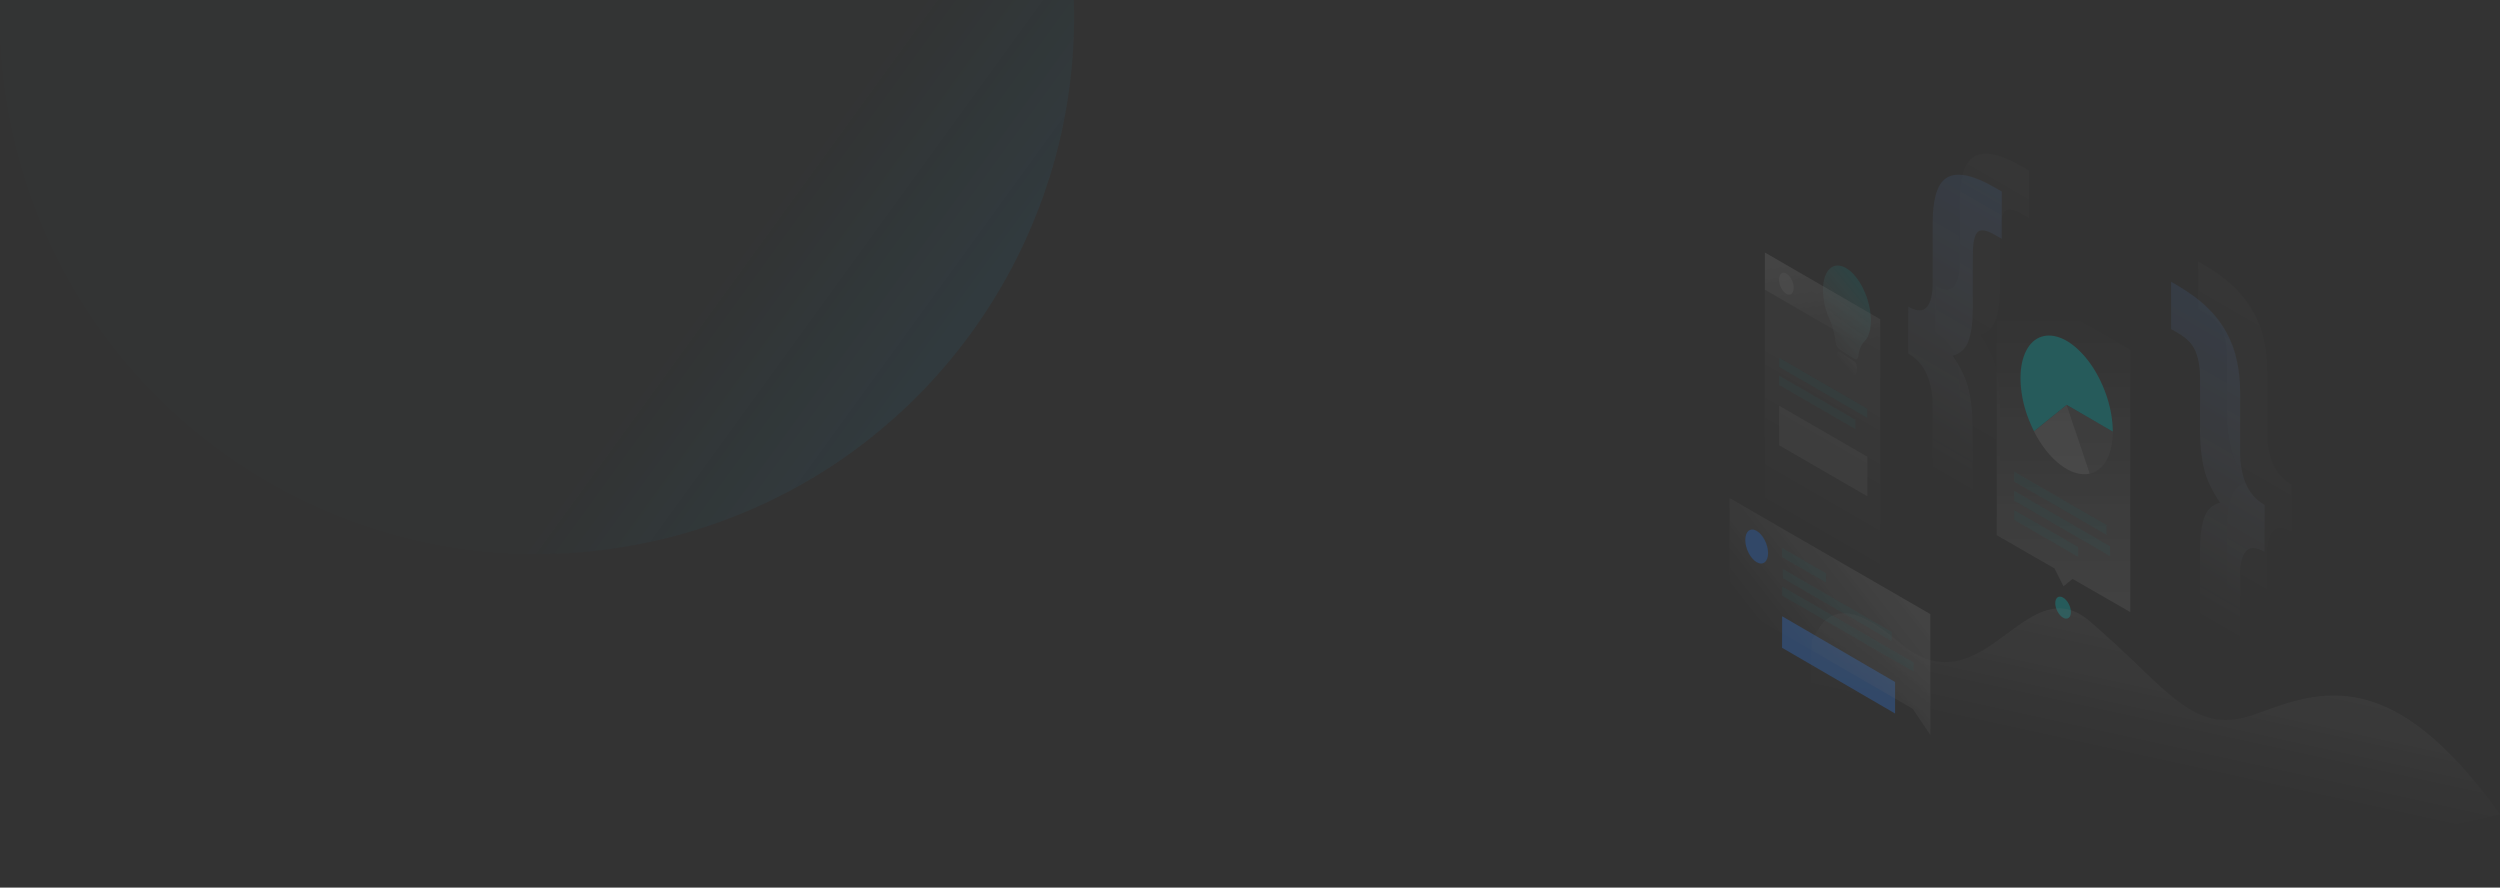 <svg width="1366" height="485" viewBox="0 0 1366 485" fill="none" xmlns="http://www.w3.org/2000/svg">
<rect x="0" y="0" width="1366" height="485" fill="#333333" stroke="none"/>
<g opacity="0.65">
<path fill-rule="evenodd" clip-rule="evenodd" d="M0.143 -0C-0.737 28.061 2.428 56.723 10.069 85.24C52.005 241.746 212.873 334.623 369.379 292.688C503.648 256.711 591.085 133.197 586.741 -0H0.143Z" fill="url(#paint0_linear)" fill-opacity="0.3"/>
<g opacity="0.4">
<path opacity="0.07" d="M1252.07 290.48C1247.38 287.747 1243.99 287.673 1241.89 290.259C1239.79 292.807 1238.75 297.129 1238.75 303.224V336.062C1238.75 342.305 1238.16 347.476 1237.02 351.576C1235.88 355.824 1233.92 358.853 1231.23 360.626C1228.61 362.436 1225.07 362.916 1220.58 362.067C1216.19 361.254 1210.69 358.964 1204.13 355.159L1200.99 353.349V327.492L1204.9 329.746C1209.59 332.479 1212.72 332.812 1214.31 330.817C1215.97 328.896 1216.81 324.87 1216.81 318.775V289.852C1216.81 282.317 1217.55 276.37 1219.03 271.974C1220.5 267.579 1223.41 264.808 1227.8 263.552C1223.41 257.236 1220.5 251.067 1219.03 245.009C1217.55 238.951 1216.85 232.155 1216.85 224.619V195.697C1216.85 189.602 1216 184.652 1214.34 180.774C1212.79 176.969 1209.66 173.718 1204.94 170.985L1201.03 168.732V142.875L1204.17 144.685C1210.73 148.49 1216.22 152.516 1220.61 156.801C1225.11 161.123 1228.65 165.74 1231.27 170.579C1234 175.491 1235.92 180.737 1237.06 186.314C1238.2 191.744 1238.79 197.618 1238.79 203.823V236.661C1238.79 242.756 1239.82 248.297 1241.93 253.247C1244.03 258.233 1247.42 262.075 1252.1 264.771L1252.07 290.48Z" fill="url(#paint1_linear)"/>
<path opacity="0.07" d="M1057.55 156.043C1062.24 158.777 1065.63 158.851 1067.73 156.265C1069.83 153.716 1070.87 149.394 1070.87 143.3V110.462C1070.87 104.219 1071.46 99.048 1072.6 94.947C1073.74 90.7 1075.62 87.634 1078.24 85.824C1080.97 84.051 1084.51 83.57 1088.9 84.383C1093.4 85.233 1098.93 87.56 1105.49 91.364L1108.63 93.174V119.031L1104.72 116.778C1100.03 114.045 1096.83 113.675 1095.17 115.596C1093.62 117.591 1092.81 121.617 1092.81 127.712V156.634C1092.81 164.17 1092.07 170.117 1090.59 174.512C1089.12 178.871 1086.21 181.679 1081.82 182.934C1086.21 189.251 1089.12 195.42 1090.59 201.477C1092.07 207.535 1092.77 214.332 1092.77 221.867V250.79C1092.77 256.885 1093.54 261.835 1095.13 265.639C1096.79 269.518 1100 272.805 1104.68 275.502L1108.59 277.755V303.612L1105.46 301.802C1098.89 297.997 1093.36 293.934 1088.86 289.612C1084.47 285.327 1080.93 280.747 1078.2 275.834C1075.59 270.995 1073.71 265.787 1072.56 260.172C1071.42 254.742 1070.83 248.869 1070.83 242.664V209.825C1070.83 203.731 1069.8 198.19 1067.7 193.24C1065.59 188.254 1062.2 184.412 1057.52 181.715L1057.55 156.043Z" fill="url(#paint2_linear)"/>
<path opacity="0.4" d="M1237.32 301.562C1232.63 298.828 1229.24 298.755 1227.14 301.34C1225.04 303.889 1224 308.211 1224 314.306V347.144C1224 353.386 1223.41 358.558 1222.27 362.658C1221.13 366.906 1219.17 369.935 1216.48 371.708C1213.86 373.518 1210.32 373.998 1205.83 373.148C1201.44 372.336 1195.94 370.046 1189.38 366.241L1186.24 364.431V338.574L1190.15 340.827C1194.84 343.561 1197.97 343.893 1199.56 341.899C1201.22 339.978 1202.06 335.951 1202.06 329.857V300.934C1202.06 293.399 1202.8 287.452 1204.28 283.056C1205.75 278.66 1208.66 275.89 1213.05 274.634C1208.66 268.317 1205.75 262.149 1204.28 256.091C1202.8 250.033 1202.1 243.236 1202.1 235.701V206.778C1202.1 200.683 1201.25 195.734 1199.59 191.855C1198.04 188.051 1194.91 184.8 1190.19 182.067L1186.28 179.813V153.957L1189.42 155.767C1195.98 159.571 1201.47 163.597 1205.86 167.882C1210.36 172.204 1213.9 176.821 1216.52 181.66C1219.25 186.573 1221.17 191.818 1222.31 197.396C1223.45 202.826 1224.04 208.699 1224.04 214.905V247.743C1224.04 253.838 1225.07 259.378 1227.18 264.328C1229.28 269.315 1232.67 273.156 1237.35 275.853L1237.32 301.562Z" fill="url(#paint3_linear)"/>
<path opacity="0.4" d="M1018.58 186.709C1020.86 184.554 1022.26 180.544 1022.26 175.132C1022.26 164.02 1016.36 151.245 1009.09 146.703C1001.8 142.152 996.012 147.486 996.082 158.686C996.117 164.01 997.501 169.721 999.734 174.688C1001.46 178.514 1002.59 182.785 1002.97 186.757C1003.11 188.458 1004.03 190.216 1005.09 190.893L1013.22 196.062C1014.29 196.749 1015.2 196.13 1015.37 194.632C1015.74 191.144 1016.85 188.351 1018.58 186.709Z" fill="url(#paint4_linear)"/>
<path opacity="0.4" d="M1014.62 202.739V200.544C1014.62 199.366 1014.02 198.037 1013.28 197.528L1005.06 192.157C1004.32 191.667 1003.72 192.22 1003.72 193.398V195.592C1003.72 197.359 1004.54 199.322 1005.61 200.285L1012.75 204.951C1013.8 205.406 1014.62 204.487 1014.62 202.739Z" fill="url(#paint5_linear)"/>
<path opacity="0.4" d="M1042.68 167.519C1047.37 170.253 1050.76 170.326 1052.86 167.741C1054.96 165.192 1056 160.87 1056 154.775V121.937C1056 115.695 1056.59 110.523 1057.73 106.423C1058.87 102.175 1060.75 99.109 1063.37 97.299C1066.1 95.526 1069.64 95.046 1074.03 95.859C1078.53 96.709 1084.06 99.036 1090.62 102.84L1093.76 104.65V130.507L1089.85 128.254C1085.16 125.52 1081.96 125.151 1080.3 127.072C1078.75 129.066 1077.94 133.093 1077.94 139.188V168.11C1077.94 175.646 1077.2 181.593 1075.72 185.988C1074.25 190.347 1071.34 193.154 1066.95 194.41C1071.34 200.727 1074.25 206.895 1075.72 212.953C1077.2 219.011 1077.9 225.808 1077.9 233.343V262.266C1077.9 268.361 1078.67 273.31 1080.26 277.115C1081.92 280.994 1085.13 284.281 1089.81 286.978L1093.72 289.231V315.088L1090.58 313.278C1084.02 309.473 1078.49 305.41 1073.99 301.088C1069.6 296.803 1066.06 292.223 1063.33 287.31C1060.72 282.471 1058.83 277.263 1057.69 271.648C1056.55 266.218 1055.96 260.345 1055.96 254.139V221.301C1055.96 215.206 1054.93 209.666 1052.82 204.716C1050.72 199.729 1047.33 195.888 1042.65 193.191L1042.68 167.519Z" fill="url(#paint6_linear)"/>
<path opacity="0.15" d="M964.343 137.984L1027.36 174.442L1027.33 325.631L964.306 289.173L964.343 137.984Z" fill="url(#paint7_linear)"/>
<path opacity="0.15" d="M972.124 221.65L1020.28 249.501V271.147L972.124 243.295V221.65Z" fill="white"/>
<path opacity="0.15" d="M972.087 195.46L1020.32 223.349V228.372L972.087 200.521V195.46Z" fill="#00CCCC"/>
<path opacity="0.15" d="M972.087 205.286L1013.79 229.406V234.43L972.087 210.309V205.286Z" fill="#00CCCC"/>
<path opacity="0.2" d="M964.343 137.984L1027.36 174.442V194.722L964.343 158.263V137.984Z" fill="url(#paint8_linear)"/>
<path opacity="0.2" d="M980.089 157.34C980.089 160.406 978.282 161.846 976.07 160.59C973.857 159.298 972.087 155.789 972.087 152.723C972.087 149.657 973.894 148.216 976.106 149.472C978.282 150.765 980.089 154.274 980.089 157.34Z" fill="white"/>
<path d="M973.765 336.732L1035.47 372.642V389.863L973.719 353.954L973.765 336.732Z" fill="#2C82FF"/>
<path opacity="0.3" d="M1054.71 335.536L945 272.113L945.037 329.404L1045.08 387.25L1054.78 401.619L1054.71 335.536Z" fill="url(#paint9_linear)"/>
<path opacity="0.15" d="M997.762 313.285L973.719 299.396V304.42L997.762 318.309V313.285Z" fill="#00CCCC"/>
<path opacity="0.15" d="M1033.63 345.311L974.11 310.884V315.908L1033.66 350.334L1033.63 345.311Z" fill="#00CCCC"/>
<path opacity="0.15" d="M1045.59 361.957L973.719 320.401V325.425L1045.59 366.98V361.957Z" fill="#00CCCC"/>
<path d="M953.616 295.027C953.616 299.756 956.418 305.185 959.848 307.18C963.277 309.175 966.08 306.959 966.08 302.23C966.08 297.502 963.277 292.072 959.848 290.078C956.382 288.083 953.616 290.299 953.616 295.027Z" fill="#2C82FF"/>
<path d="M1131.54 334.464C1131.54 331.421 1129.64 327.864 1127.27 326.52C1124.9 325.177 1123 326.52 1123 329.563C1123 332.606 1124.9 336.163 1127.27 337.507C1129.6 338.85 1131.54 337.506 1131.54 334.464Z" fill="#00CCCC"/>
<path opacity="0.3" d="M1163.99 191.087L1091.04 149L1091 292.411L1122.57 310.59L1127.51 320.351L1132.45 316.32L1163.99 334.459V191.087Z" fill="url(#paint10_linear)"/>
<path opacity="0.1" d="M1154.43 235.821C1154.43 241.947 1153.24 247.321 1151.03 251.352C1148.81 255.383 1145.61 257.952 1141.78 258.821L1129.17 221.239L1154.43 235.821Z" fill="white"/>
<path opacity="0.3" d="M1141.82 258.82C1137 259.887 1131.43 258.188 1125.89 254.038C1120.4 249.849 1115.26 243.408 1111.35 235.702L1129.21 221.278L1141.82 258.82Z" fill="white"/>
<path d="M1154.43 235.821C1154.43 230.051 1153.4 223.808 1151.46 217.603C1149.49 211.399 1146.68 205.432 1143.24 200.255C1139.8 195.078 1135.81 190.81 1131.7 187.846C1127.55 184.882 1123.4 183.341 1119.57 183.341C1115.74 183.341 1112.34 184.843 1109.73 187.767C1107.08 190.691 1105.31 194.92 1104.48 200.097C1103.69 205.274 1103.88 211.201 1105.07 217.406C1106.25 223.61 1108.43 229.854 1111.39 235.624L1129.25 221.199L1154.43 235.821Z" fill="#00CCCC"/>
<path opacity="0.15" d="M1100.56 257.754L1151.03 286.879V292.253L1100.56 263.128V257.754Z" fill="#00CCCC"/>
<path opacity="0.15" d="M1100.56 268.226L1152.96 298.497V303.871L1100.56 273.6V268.226Z" fill="#00CCCC"/>
<path opacity="0.15" d="M1100.56 278.738L1135.5 298.892V304.266L1100.56 284.112V278.738Z" fill="#00CCCC"/>
<path opacity="0.3" fill-rule="evenodd" clip-rule="evenodd" d="M1037.01 350.388C1004.7 322.547 995.463 339.847 991.755 346.794C991 348.209 990.474 349.195 990.029 349.282C990.029 349.282 988.873 356.988 990.029 385.085L1164.08 484.711C1231.38 473.752 1298.69 460.5 1366 444.956C1307.29 362.85 1267.93 377.207 1233.83 389.646C1233.3 389.838 1232.78 390.031 1232.25 390.222C1206.03 399.754 1192.49 386.814 1168.21 363.615C1160.69 356.422 1152.13 348.243 1141.84 339.442C1125.18 325.182 1111.42 335.34 1096.74 346.172C1079.94 358.575 1061.94 371.863 1037.01 350.388Z" fill="url(#paint11_linear)"/>
</g>
</g>
<defs>
<linearGradient id="paint0_linear" x1="483.5" y1="28" x2="833" y2="281.5" gradientUnits="userSpaceOnUse">
<stop stop-color="#00B9E3" stop-opacity="0.03"/>
<stop offset="1" stop-color="#2C82FF"/>
</linearGradient>
<linearGradient id="paint1_linear" x1="1275.27" y1="150.343" x2="1184.09" y2="308.101" gradientUnits="userSpaceOnUse">
<stop stop-color="white"/>
<stop offset="1" stop-color="white" stop-opacity="0"/>
</linearGradient>
<linearGradient id="paint2_linear" x1="1155.95" y1="85.065" x2="1064.77" y2="242.823" gradientUnits="userSpaceOnUse">
<stop stop-color="white"/>
<stop offset="1" stop-color="white" stop-opacity="0"/>
</linearGradient>
<linearGradient id="paint3_linear" x1="1260.52" y1="161.425" x2="1169.34" y2="319.183" gradientUnits="userSpaceOnUse">
<stop stop-color="#2C82FF"/>
<stop offset="1" stop-color="white" stop-opacity="0"/>
</linearGradient>
<linearGradient id="paint4_linear" x1="1019.45" y1="159.217" x2="990.288" y2="183.281" gradientUnits="userSpaceOnUse">
<stop stop-color="#00CCCC"/>
<stop offset="1" stop-color="white" stop-opacity="0"/>
</linearGradient>
<linearGradient id="paint5_linear" x1="1030.91" y1="175.919" x2="1004.13" y2="197.463" gradientUnits="userSpaceOnUse">
<stop stop-color="white"/>
<stop offset="1" stop-color="white" stop-opacity="0"/>
</linearGradient>
<linearGradient id="paint6_linear" x1="1141.08" y1="96.541" x2="1049.9" y2="254.299" gradientUnits="userSpaceOnUse">
<stop stop-color="#2C82FF"/>
<stop offset="1" stop-color="white" stop-opacity="0"/>
</linearGradient>
<linearGradient id="paint7_linear" x1="1028.51" y1="175.09" x2="968.147" y2="279.486" gradientUnits="userSpaceOnUse">
<stop stop-color="white"/>
<stop offset="1" stop-color="white" stop-opacity="0"/>
</linearGradient>
<linearGradient id="paint8_linear" x1="985.966" y1="138.293" x2="1005.2" y2="192.748" gradientUnits="userSpaceOnUse">
<stop stop-color="white"/>
<stop offset="1" stop-color="white" stop-opacity="0"/>
</linearGradient>
<linearGradient id="paint9_linear" x1="1030.78" y1="312.609" x2="974.052" y2="356.954" gradientUnits="userSpaceOnUse">
<stop stop-color="white"/>
<stop offset="1" stop-color="white" stop-opacity="0"/>
</linearGradient>
<linearGradient id="paint10_linear" x1="1127.49" y1="171.912" x2="1127.49" y2="354.199" gradientUnits="userSpaceOnUse">
<stop stop-color="white" stop-opacity="0"/>
<stop offset="1" stop-color="white"/>
</linearGradient>
<linearGradient id="paint11_linear" x1="1219.42" y1="296.801" x2="1192.43" y2="419.986" gradientUnits="userSpaceOnUse">
<stop stop-color="white"/>
<stop offset="1" stop-color="white" stop-opacity="0"/>
</linearGradient>
</defs>
</svg>
